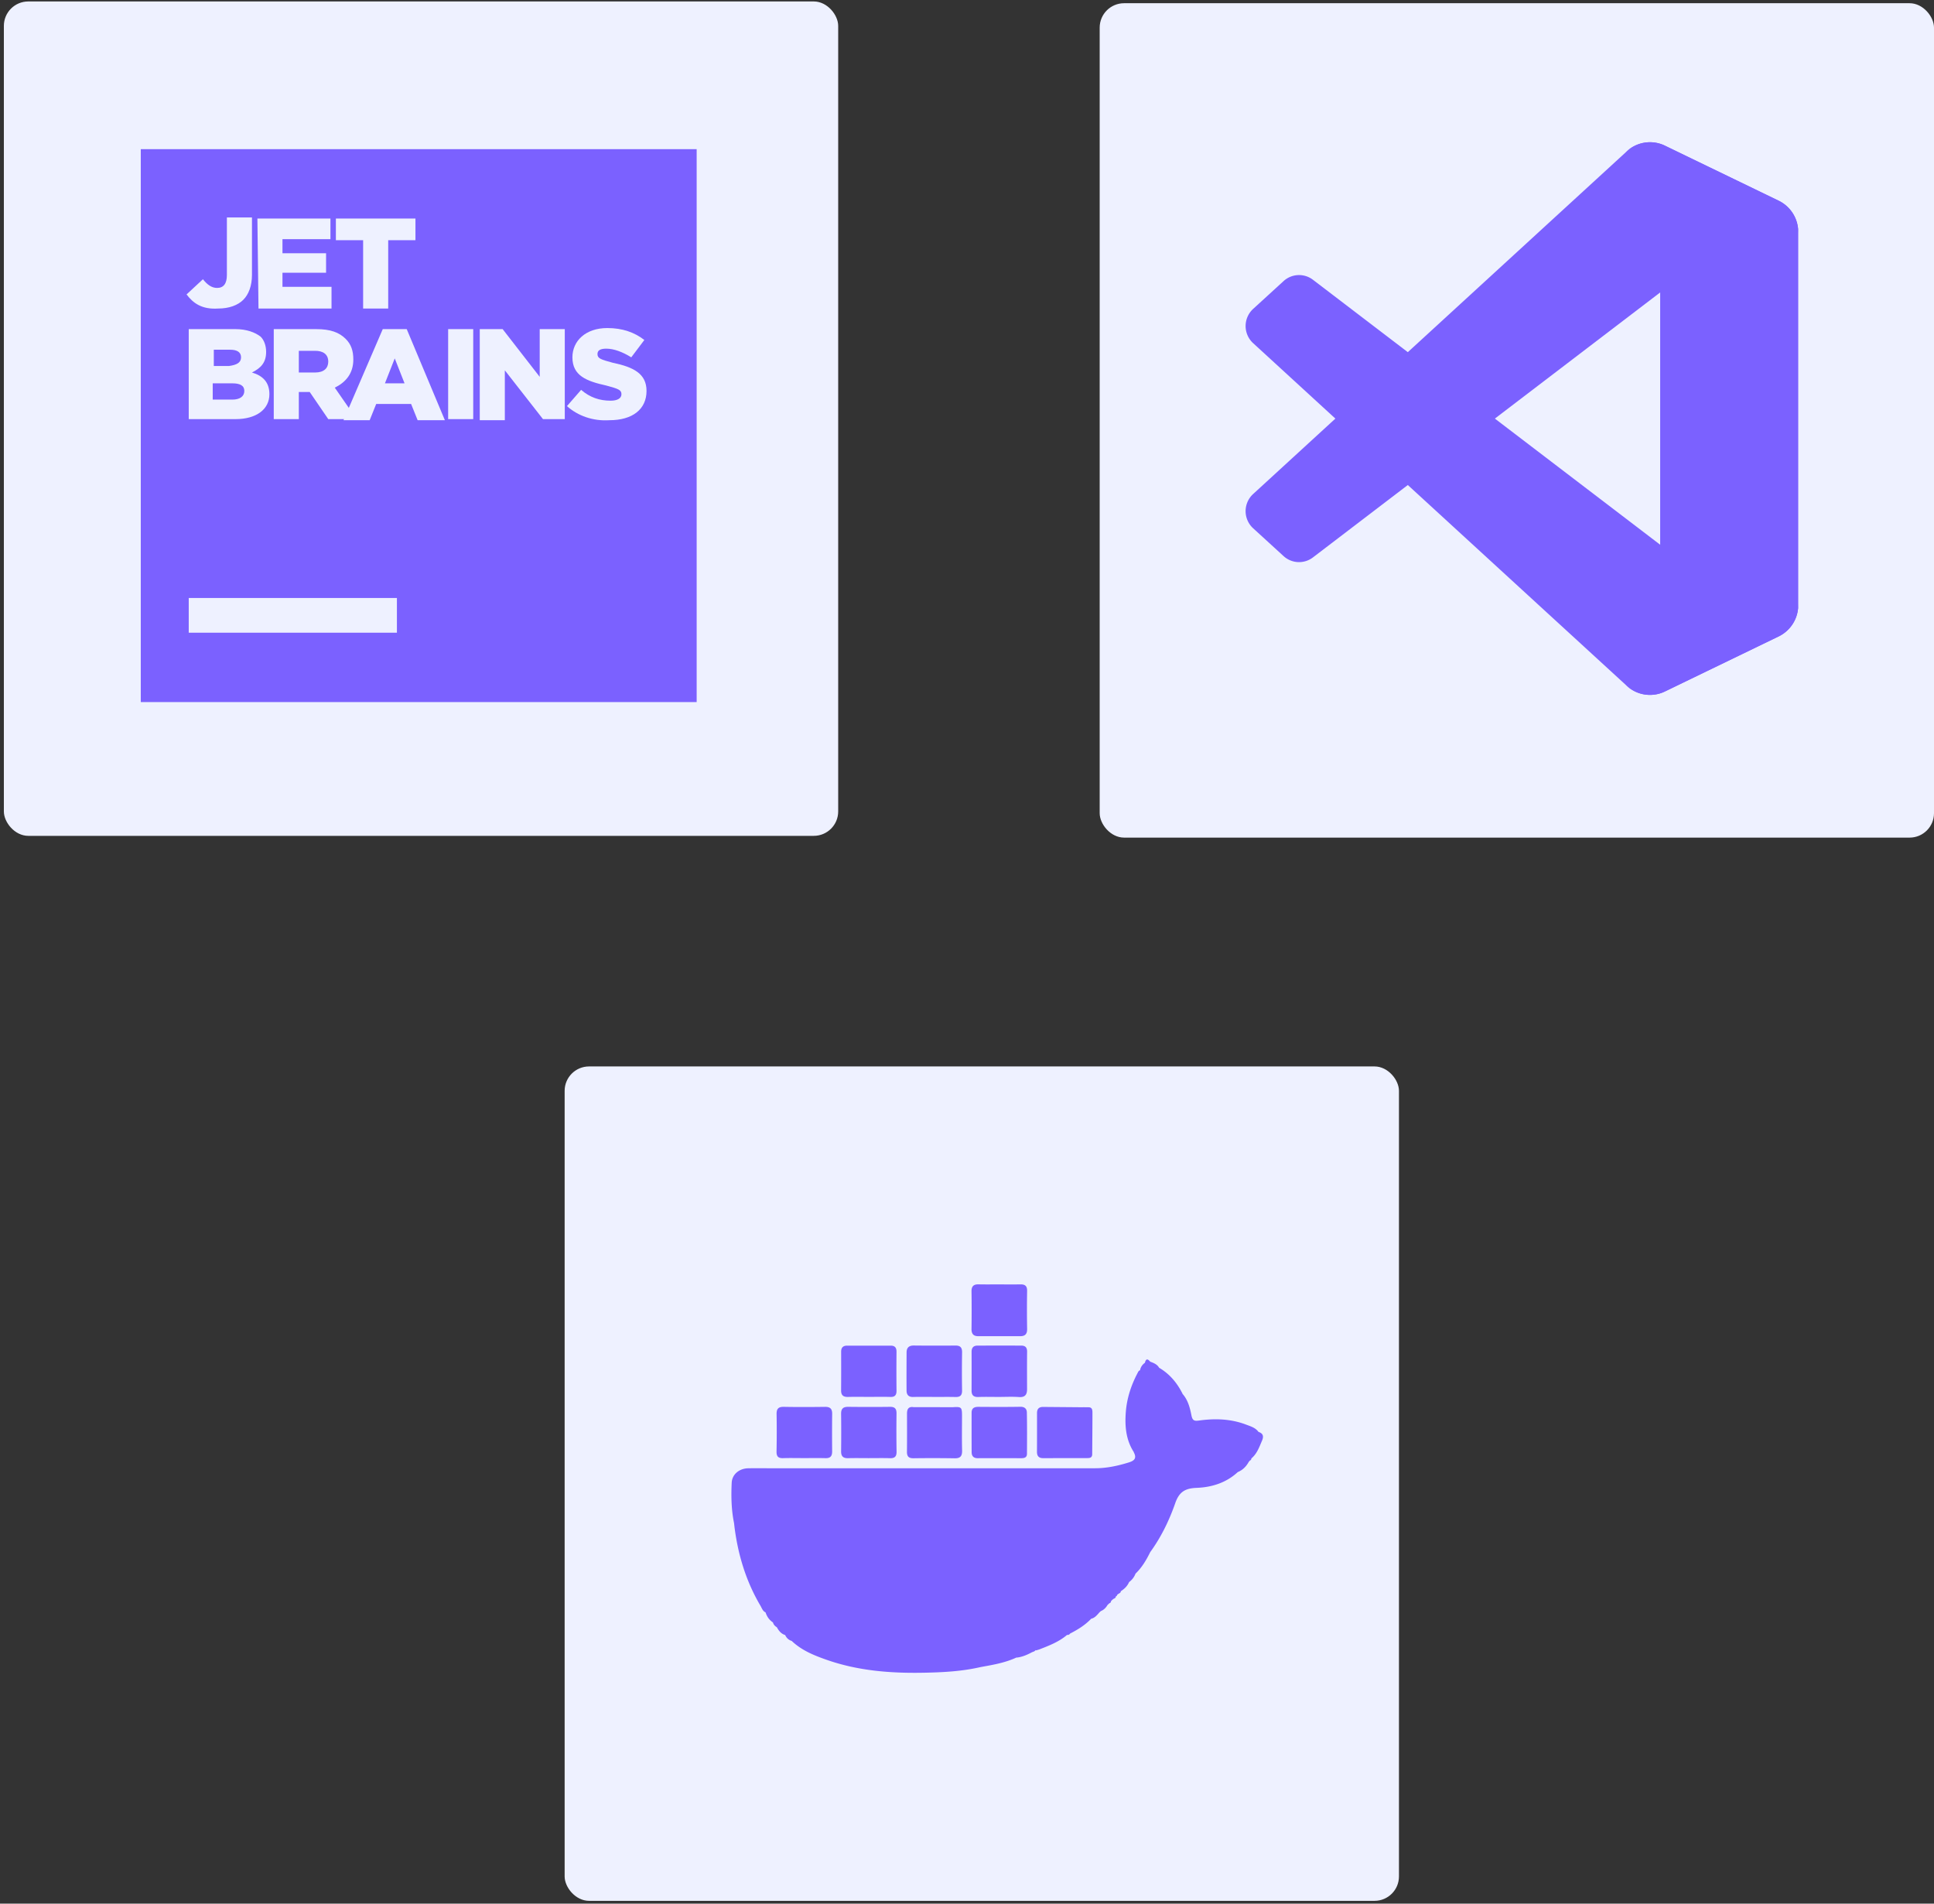 <svg width="317" height="312" fill="none" xmlns="http://www.w3.org/2000/svg"><rect width="100%" height="100%" fill="#333333" stroke="none"/><rect x="229.302" y="311.536" width="136.752" height="136.752" rx="4" transform="rotate(-180 229.302 311.536)" fill="#EEF1FF"/><path d="M128.359 238.982c1.108-.036 2.218-.009 3.328-.008 1.21.002 2.421-.021 3.631.01.786.02 1.085-.338 1.078-1.11-.017-2.05-.021-4.101.003-6.152.01-.838-.345-1.155-1.157-1.145-2.252.028-4.506.041-6.757-.003-.874-.018-1.208.297-1.194 1.184a168.22 168.22 0 0 1-.009 6.152c-.016.82.309 1.096 1.077 1.072ZM137.865 237.852c-.011.845.355 1.161 1.16 1.136 1.107-.033 2.216-.008 3.324-.008 1.176 0 2.352-.026 3.526.009.771.024 1.093-.269 1.08-1.075a220.558 220.558 0 0 1-.008-6.248c.01-.783-.276-1.102-1.066-1.092-2.283.031-4.567.024-6.85-.001-.797-.008-1.177.282-1.167 1.134.027 2.048.026 4.097.001 6.145ZM138.992 228.949c1.14-.029 2.282-.008 3.423-.008 1.175 0 2.351-.024 3.525.009.743.021 1.016-.3 1.007-1.037a327.522 327.522 0 0 1-.001-6.347c.005-.679-.255-1.022-.94-1.021-2.383.004-4.766.001-7.15-.002-.659-.001-.987.308-.985.996.007 2.116.009 4.232-.007 6.348-.006.801.38 1.08 1.128 1.062ZM171.008 238.986c2.384-.011 4.767-.008 7.15-.013.418-.001.836-.014.864-.6.016-2.277.039-4.553.04-6.829.001-.443-.036-.923-.675-.9l-.74-.009-.44.005-6.239-.052c-.66-.005-.992.316-.991.998.002 2.116.006 4.232-.008 6.347-.005.736.331 1.056 1.039 1.053ZM159.24 217.794c-.013.829.321 1.201 1.121 1.199 2.284-.004 4.568-.002 6.853.001.777.001 1.155-.32 1.14-1.176a183.346 183.346 0 0 1-.001-6.249c.013-.827-.366-1.08-1.104-1.067-1.141.021-2.284.006-3.426.006v-.004c-1.142 0-2.285.019-3.427-.007-.8-.018-1.167.307-1.156 1.149a217.24 217.24 0 0 1 0 6.148Zm4.678.868c1.041.001 2.082-.007 3.123.004-1.041-.011-2.082-.003-3.123-.003-1.042-.002-2.083.013-3.124-.007 1.041.02 2.082.005 3.124.006ZM167.242 230.564c-2.287.04-4.576.027-6.864.012-.675-.004-1.124.196-1.124.965-.001 2.155-.005 4.31.007 6.465.004.659.337.995 1.013.985 1.177-.015 2.355-.004 3.533-.003 1.177.001 2.355-.003 3.533.003.512.003.987-.067.99-.727.012-2.258.027-4.516-.018-6.772-.012-.595-.373-.94-1.07-.928ZM149.659 228.955c1.174-.031 2.349-.008 3.523-.008v.006c1.141 0 2.283-.023 3.423.008.757.021 1.099-.253 1.086-1.068-.033-2.081-.029-4.162.002-6.243.012-.783-.283-1.125-1.056-1.12-2.282.015-4.564.02-6.846-.006-.806-.01-1.191.35-1.194 1.145-.009 2.081-.019 4.162-.004 6.242.005.681.327 1.063 1.066 1.044ZM167.388 220.536c-2.385-.003-4.769-.002-7.154 0-.66 0-.984.332-.982 1.011a790.89 790.89 0 0 1-.004 6.351c-.005.786.346 1.089 1.114 1.061 1.107-.041 2.217-.01 3.325-.01s2.221-.06 3.324.018c.98.07 1.336-.368 1.334-1.283-.005-2.049-.018-4.098.006-6.146.008-.709-.315-1.001-.963-1.002ZM157.682 231.976c-.002-1.336-.114-1.436-1.472-1.347l-6.456-.004c-.818-.135-1.09.302-1.088 1.053.004 2.083.016 4.166-.009 6.249-.009.793.305 1.083 1.084 1.072 2.25-.032 4.501-.029 6.751.007.926.014 1.229-.375 1.204-1.294-.05-1.911-.012-3.824-.014-5.736Z" fill="#7B61FF"/><path d="m206.284 234.682-.003-.003c-.512-.699-1.314-.92-2.049-1.199-2.503-.95-5.101-1.025-7.713-.661-.784.11-1.07-.013-1.239-.884-.242-1.248-.582-2.52-1.476-3.515.015-.044.004-.08-.033-.108-.888-1.745-2.114-3.17-3.803-4.158l.014-.003c-.331-.563-.896-.769-1.455-.982-.391-.471-.701-.531-.86.178l.005-.001c-.428.304-.712.705-.807 1.233-.258.077-.332.317-.441.524-1.04 1.981-1.722 4.09-1.893 6.322-.177 2.294.01 4.559 1.313 6.57l-.008.026c.488.913.174 1.356-.774 1.652-1.812.568-3.648.964-5.54.966-17.617.012-35.235.005-52.852.003-1.345 0-2.69-.021-4.035.004-1.464.027-2.638.989-2.703 2.372-.104 2.216-.063 4.439.389 6.629l.045.422c.567 4.66 1.893 9.064 4.281 13.106.231.39.363.88.834 1.085.218.692.611 1.251 1.213 1.65.096.362.334.605.641.789.315.588.712 1.085 1.38 1.281l-.015.004c.219.477.566.806 1.067.958l.007.006c1.631 1.551 3.658 2.365 5.714 3.086 5.112 1.794 10.407 2.214 15.772 2.121 3.157-.055 6.298-.208 9.39-.911l.427-.081c1.89-.338 3.778-.685 5.54-1.506l.076.014c.877-.109 1.672-.453 2.443-.868l.414-.166.228-.202.027.039.044-.162-.044.162.076.018.069-.034.392-.119c1.606-.627 3.22-1.236 4.561-2.385l.075.006a.49.49 0 0 0 .42-.23c1.266-.646 2.468-1.387 3.463-2.433l-.003.006c.619-.144.978-.634 1.375-1.072l.004-.002.213-.19-.001.005c.486-.199.83-.556 1.091-1.006l.301-.276c.17-.048.255-.164.264-.341l-.005.001.199-.205-.012.005.284-.214c.043.014.073 0 .09-.041.154-.071.248-.183.249-.361.121-.014.188-.082.197-.209l-.012.002.273-.216c.046.005.079-.014.098-.057.169-.058.237-.187.247-.358l-.003.02c.59-.366 1.07-.836 1.356-1.489l.009-.011a3.053 3.053 0 0 0 1.05-1.381c1.046-1 1.768-2.229 2.405-3.519h-.001c1.787-2.456 3.114-5.191 4.105-8.033.663-1.902 1.671-2.432 3.533-2.505 2.456-.096 4.812-.826 6.715-2.584.8-.328 1.376-.906 1.793-1.663l.178-.213.01-.013c.175-.058.242-.193.251-.368l.001.016c.921-.764 1.292-1.863 1.746-2.919.305-.711.169-1.181-.577-1.424Z" fill="#7B61FF"/><rect x="317" y="137.28" width="136.752" height="136.752" rx="4" transform="rotate(-180 317 137.28)" fill="#EEF1FF"/><path d="m291.542 32.909-18.652-9.033a5.615 5.615 0 0 0-6.434 1.1l-61.06 55.995a3.809 3.809 0 0 0 .004 5.61l4.988 4.56a3.755 3.755 0 0 0 4.817.216l73.529-56.105c2.468-1.882 6.011-.113 6.011 3.002v-.218a5.694 5.694 0 0 0-3.203-5.127Z" fill="#7B61FF"/><path d="m291.542 104.301-18.652 9.033a5.617 5.617 0 0 1-6.434-1.1l-61.06-55.995a3.81 3.81 0 0 1 .004-5.61l4.988-4.56a3.755 3.755 0 0 1 4.817-.216l73.53 56.105c2.467 1.882 6.01.112 6.01-3.002v.218a5.694 5.694 0 0 1-3.203 5.127Z" fill="#7B61FF"/><path d="M272.894 113.326a5.62 5.62 0 0 1-6.435-1.101c2.088 2.1 5.658.612 5.658-2.358v-82.54c0-2.97-3.57-4.458-5.658-2.358a5.619 5.619 0 0 1 6.435-1.101l18.649 9.02a5.695 5.695 0 0 1 3.206 5.129v61.16a5.697 5.697 0 0 1-3.206 5.13l-18.649 9.019Z" fill="#7B61FF"/><rect x="137.386" y="136.991" width="136.752" height="136.752" rx="4" transform="rotate(-180 137.386 136.991)" fill="#EEF1FF"/><path d="M114.19 24.445H23.075v90.624h91.115V24.445Z" fill="#7B61FF"/><path d="M65.06 98.01H30.935v5.687h34.123v-5.686ZM30.579 48.256l2.68-2.487c.714.888 1.429 1.421 2.322 1.421 1.072 0 1.608-.71 1.608-2.132V35.64h4.11v9.418c0 1.777-.537 3.198-1.43 4.087-.893.888-2.323 1.421-4.11 1.421-2.679.178-4.108-.888-5.18-2.31ZM42.192 35.817h11.97v3.377H46.3v2.31h7.146v3.198h-7.146v2.31h8.04v3.554H42.37l-.18-14.749ZM59.52 39.371h-4.466v-3.554h13.042v3.554H63.63v11.195h-4.11V39.371ZM30.936 53.942h7.682c1.787 0 3.216.533 4.11 1.244.535.533.893 1.422.893 2.488 0 1.777-.894 2.665-2.323 3.376 1.787.533 2.859 1.6 2.859 3.554 0 2.487-2.144 4.087-5.539 4.087h-7.682V53.942Zm8.575 4.62c0-.888-.714-1.244-1.786-1.244h-2.68v2.666h2.501c1.25-.178 1.965-.533 1.965-1.422Zm-1.429 4.265h-3.215v2.665h3.215c1.25 0 1.965-.533 1.965-1.421 0-.889-.714-1.244-1.965-1.244ZM44.871 53.942h6.968c2.322 0 3.752.533 4.824 1.6.893.888 1.25 1.954 1.25 3.376 0 2.31-1.25 3.731-3.037 4.62l3.573 5.153h-4.645l-3.037-4.443H48.98v4.443h-4.109V53.942Zm6.79 7.108c1.428 0 2.143-.71 2.143-1.777 0-1.244-.893-1.777-2.144-1.777h-2.68v3.554h2.68Z" fill="#EEF1FF"/><path d="M62.737 53.942h3.93l6.253 14.926h-4.466l-1.072-2.665h-5.717l-1.072 2.665h-4.288l6.432-14.926Zm3.573 8.885-1.608-4.087-1.608 4.087h3.216ZM73.456 53.942h4.11v14.749h-4.11V53.942ZM78.637 53.942h3.752l6.074 7.819v-7.819h4.11v14.749h-3.574l-6.253-7.997v8.174h-4.109V53.942ZM92.93 66.56l2.322-2.666c1.43 1.244 3.037 1.777 4.824 1.777 1.072 0 1.786-.356 1.786-1.067 0-.71-.535-.888-2.5-1.421-3.216-.71-5.539-1.6-5.539-4.62 0-2.666 2.144-4.798 5.717-4.798 2.501 0 4.466.71 6.074 1.955l-2.144 2.843c-1.429-.889-2.858-1.422-4.109-1.422-1.072 0-1.429.356-1.429.889 0 .71.536.888 2.501 1.421 3.395.711 5.539 1.777 5.539 4.62 0 3.021-2.323 4.798-6.075 4.798-2.68.178-5.18-.71-6.967-2.31Z" fill="#EEF1FF"/></svg>